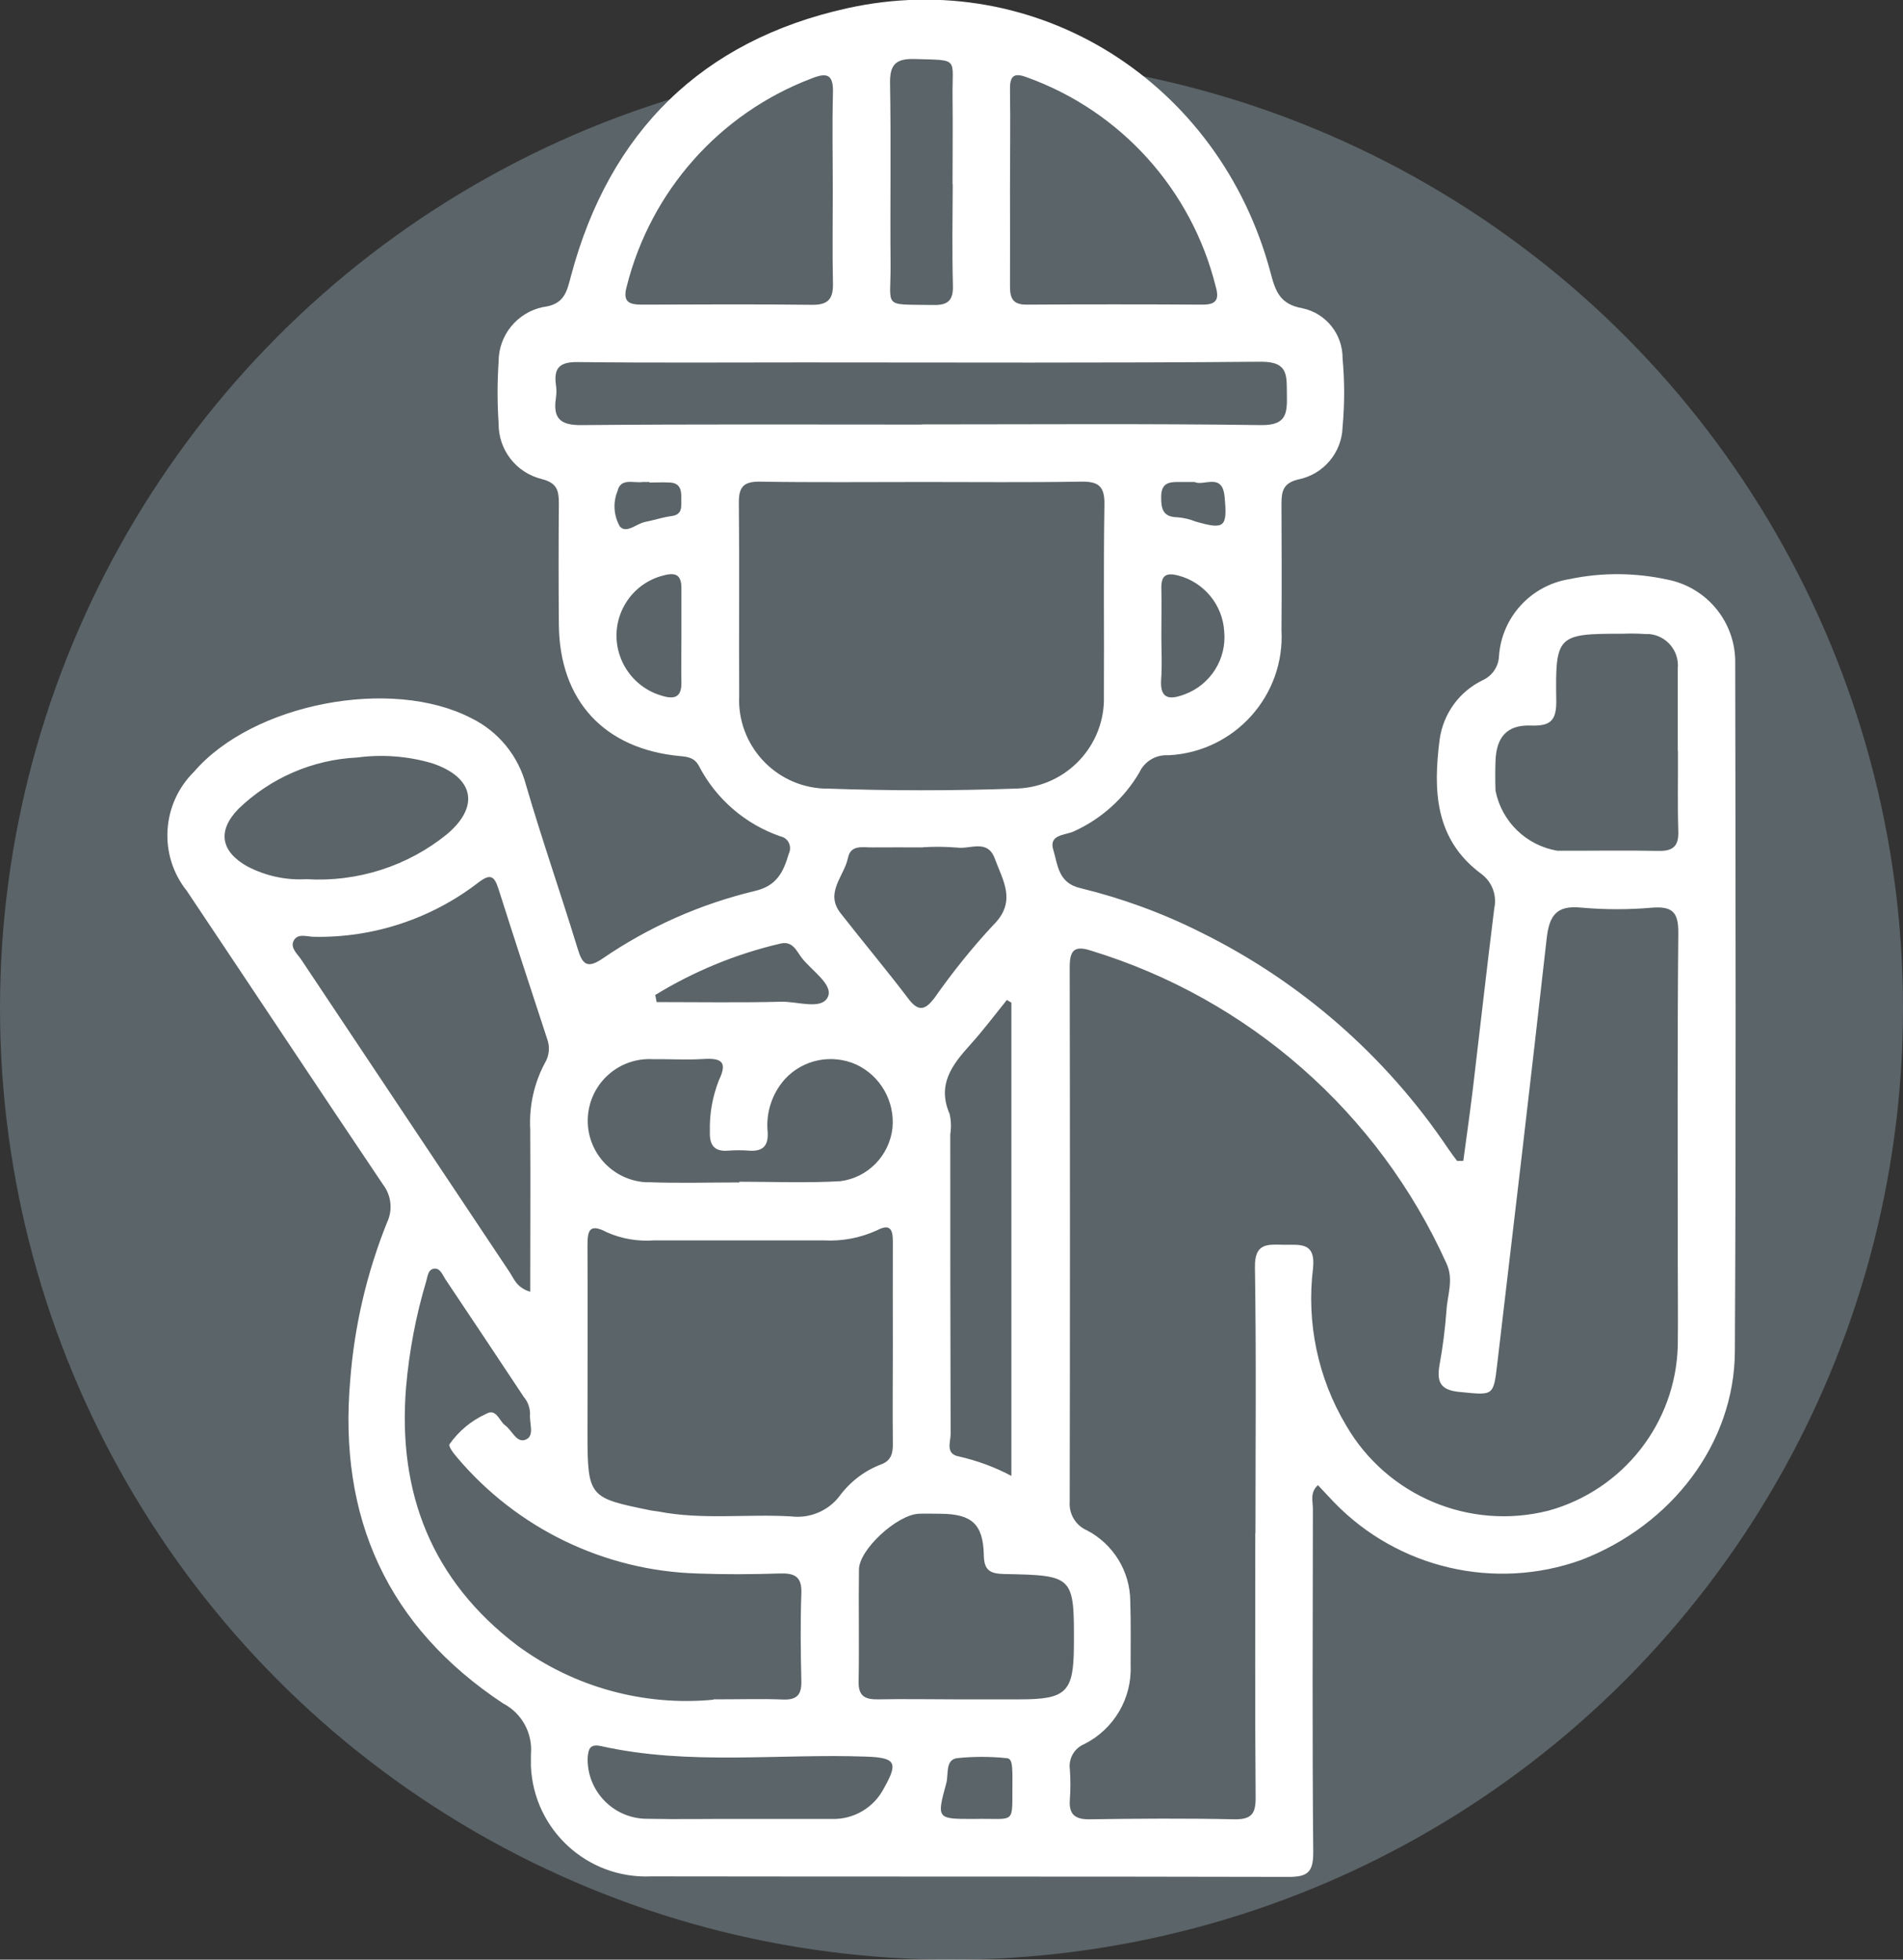 <svg xmlns="http://www.w3.org/2000/svg" id="Layer_2" data-name="Layer 2" viewBox="0 0 109 112.25"><rect x="0" y="0" width="109" height="112.25" fill="#333333" stroke="none"/><defs><style>      .cls-1 {        fill: #fff;      }      .cls-1, .cls-2 {        stroke-width: 0px;      }      .cls-2 {        fill: #cdf1ff;        isolation: isolate;        opacity: .26;      }    </style></defs><g id="Layer_1-2" data-name="Layer 1"><g><circle id="Ellipse_46" data-name="Ellipse 46" class="cls-2" cx="54.5" cy="57.75" r="54.5"></circle><g id="Group_14034" data-name="Group 14034"><path id="Path_2532" data-name="Path 2532" class="cls-1" d="M83.81,66.53c.19-1.41.39-2.81.56-4.22.41-3.43.79-6.86,1.22-10.29.16-.74-.13-1.51-.74-1.96-2.69-1.99-2.76-4.81-2.39-7.71.21-1.47,1.12-2.73,2.45-3.38.56-.25.93-.79.95-1.4.16-2.23,1.84-4.05,4.05-4.4,1.85-.39,3.76-.37,5.6.03,2.29.45,3.93,2.48,3.88,4.82.02,13.14.05,26.27-.02,39.4-.03,5.24-3.6,9.94-8.81,11.94-4.95,1.77-10.48.48-14.14-3.3-.3-.31-.59-.63-.93-.99-.47.42-.29.92-.29,1.36-.01,6.57-.04,13.14.02,19.7,0,1.12-.34,1.38-1.41,1.38-12.17-.03-24.34-.01-36.52-.03-3.64.16-6.72-2.66-6.88-6.31,0-.23,0-.45,0-.68.11-1.21-.52-2.36-1.6-2.92-6.62-4.39-9.44-10.63-8.75-18.52.24-3.1.95-6.14,2.11-9.03.34-.71.24-1.56-.24-2.18-3.76-5.59-7.48-11.21-11.23-16.81-1.63-2.04-1.45-4.98.41-6.82,3.37-3.92,11.31-5.45,15.89-3.07,1.55.76,2.69,2.16,3.13,3.83.92,3.15,2,6.24,2.96,9.38.27.9.55,1.15,1.42.56,2.64-1.81,5.59-3.12,8.71-3.87,1.27-.29,1.65-1.08,1.96-2.14.17-.34.04-.76-.3-.93-.06-.03-.13-.05-.2-.07-2.01-.7-3.67-2.14-4.65-4.03-.25-.46-.61-.52-1.08-.56-4.35-.41-6.9-3.18-6.94-7.53-.02-2.32-.02-4.64,0-6.96,0-.74-.12-1.16-.98-1.38-1.47-.36-2.49-1.68-2.47-3.19-.08-1.18-.08-2.36,0-3.54,0-1.51,1.06-2.81,2.54-3.12,1.25-.15,1.37-.91,1.61-1.8,2.2-8.26,7.52-13.47,15.78-15.31,10.9-2.43,21.37,4.22,24.28,15.12.28,1.06.52,1.83,1.84,2.06,1.35.29,2.3,1.49,2.29,2.87.12,1.31.12,2.62,0,3.93-.04,1.46-1.09,2.71-2.52,3-.88.2-.98.68-.98,1.4.01,2.41.02,4.82,0,7.22.21,3.76-2.67,6.97-6.43,7.18-.07,0-.14,0-.2,0-.65.01-1.24.4-1.51.99-.87,1.48-2.18,2.66-3.75,3.37-.47.23-1.46.16-1.18,1.06.26.85.27,1.89,1.54,2.19,2.38.58,4.69,1.42,6.88,2.52,5.73,2.82,10.62,7.09,14.18,12.38.17.25.35.49.53.73h.35M71.91,87.83c0-5.08.05-10.16-.03-15.24-.02-1.39.7-1.31,1.62-1.29s1.86-.2,1.71,1.33c-.39,3.14.28,6.32,1.9,9.03,2.34,4.03,7.07,6.02,11.59,4.87,4.27-1.18,7.28-5.01,7.4-9.44.02-1.53,0-3.07,0-4.6,0-6.35-.03-12.7.03-19.05.01-1.18-.33-1.53-1.48-1.45-1.35.12-2.71.12-4.07,0-1.44-.15-1.84.46-1.99,1.77-.91,8.12-1.87,16.24-2.83,24.36-.22,1.89-.22,1.8-2.18,1.61-1.12-.11-1.28-.61-1.13-1.53.19-1.03.32-2.07.4-3.12.05-.9.43-1.79,0-2.71-3.89-8.63-11.32-15.16-20.37-17.92-.96-.31-1.21,0-1.21.96.02,10.2.02,20.4,0,30.61-.05.7.34,1.36.99,1.64,1.51.79,2.47,2.35,2.48,4.06.04,1.22.02,2.45.02,3.68.08,1.89-.96,3.65-2.65,4.5-.58.24-.92.84-.83,1.46.04.57.04,1.14,0,1.71-.07.85.28,1.15,1.13,1.14,2.76-.04,5.52-.06,8.28,0,1.02.02,1.24-.34,1.23-1.28-.04-5.03-.02-10.07-.02-15.11M52.83,27.61c-3.11,0-6.22.03-9.32-.02-.92-.01-1.2.31-1.19,1.22.04,3.68,0,7.35.02,11.03-.14,2.81,2.03,5.2,4.84,5.33.05,0,.1,0,.16,0,3.63.13,7.27.13,10.89,0,2.85-.09,5.09-2.47,5-5.32,0-.02,0-.03,0-.05.02-3.63-.03-7.27.03-10.9.02-1.09-.38-1.33-1.37-1.31-3.02.05-6.04.02-9.06.02M51.14,77.02c0-1.97-.01-3.94,0-5.91,0-.69-.16-1.03-.9-.64-.96.44-2.01.64-3.06.58-3.24,0-6.48,0-9.72,0-.92.07-1.85-.09-2.69-.46-1.07-.57-1.12-.04-1.12.82.02,3.59,0,7.18,0,10.77s.14,3.62,3.54,4.32c.17.04.35.05.52.08,2.52.49,5.07.13,7.6.28,1.05.13,2.1-.3,2.75-1.13.6-.82,1.41-1.46,2.36-1.83.62-.21.73-.64.72-1.22-.02-1.88,0-3.76,0-5.65M40.86,97.34c1.64,0,2.82-.04,4,.01.82.03,1.06-.31,1.04-1.08-.04-1.66-.06-3.33,0-4.99.04-.97-.38-1.18-1.24-1.15-1.58.05-3.15.06-4.73,0-5.33-.16-10.33-2.59-13.76-6.66-.19-.22-.5-.62-.42-.75.53-.75,1.25-1.35,2.09-1.73.59-.35.75.41,1.1.66.4.29.66,1.06,1.2.8.49-.23.17-.95.22-1.45,0-.35-.12-.7-.35-.97-1.5-2.26-3-4.52-4.51-6.77-.16-.25-.29-.63-.63-.59-.36.04-.37.44-.46.73-.59,1.97-.97,3.99-1.15,6.04-.5,6.07,1.47,11.1,6.39,14.83,3.23,2.37,7.22,3.47,11.21,3.09M30.37,73.99c0-3.2.02-6.25,0-9.31-.07-1.32.22-2.63.84-3.79.25-.41.3-.92.13-1.38-.94-2.87-1.88-5.73-2.79-8.6-.24-.75-.47-.88-1.16-.35-2.69,2.07-6.01,3.17-9.41,3.1-.4,0-.96-.24-1.18.27-.16.38.24.72.45,1.03,3.98,5.97,7.96,11.94,11.94,17.91.25.38.4.88,1.17,1.12M52.79,24.31c6.48,0,12.96-.05,19.44.04,1.47.02,1.5-.68,1.48-1.75-.02-1.05.12-1.89-1.49-1.88-8.76.08-17.51.04-26.27.04-4.29,0-8.58.03-12.87-.02-.99-.01-1.37.31-1.24,1.28.04.26.04.53,0,.79-.18,1.2.3,1.56,1.51,1.54,6.48-.06,12.96-.03,19.44-.03M47.7,10.96c0-1.88-.04-3.77.01-5.65.03-1.06-.35-1.17-1.24-.81-5.26,2-9.2,6.45-10.57,11.9-.26.92.15,1.05.9,1.05,3.24-.01,6.48-.03,9.72.01.95.01,1.21-.37,1.19-1.25-.04-1.75-.01-3.5-.01-5.26M57.85,10.76c0,1.88.01,3.76,0,5.63,0,.68.15,1.06.94,1.06,3.36-.02,6.73-.02,10.09,0,.79,0,.97-.29.75-1.05-1.38-5.53-5.42-10.02-10.78-11.96-.78-.3-1.01-.1-1,.69.03,1.88,0,3.76,0,5.63M54.75,97.34h3.68c2.64,0,3.06-.42,3.08-3.01.02-4.07.02-4.09-4.01-4.17-.83-.02-1.14-.24-1.15-1.11-.04-1.75-.7-2.32-2.43-2.34-.44,0-.88-.02-1.31,0-1.24.07-3.39,2.04-3.41,3.18-.03,2.14.02,4.29-.02,6.43-.02.85.38,1.03,1.12,1.02,1.49-.03,2.98,0,4.46,0M96.1,43.01v-4.73c.09-.99-.64-1.87-1.63-1.96-.07,0-.14,0-.2,0-.44-.03-.87-.04-1.31-.02-3.75,0-3.88.07-3.82,3.8.02,1.17-.32,1.5-1.46,1.46-1.36-.05-1.97.66-2.02,2.02-.02.57-.02,1.14,0,1.71.35,1.77,1.76,3.14,3.54,3.44,1.93.01,3.85-.03,5.78.01.84.02,1.18-.26,1.15-1.13-.05-1.53-.01-3.06-.02-4.6M42.35,67.75v-.06c1.93,0,3.86.08,5.78-.03,1.58-.2,2.81-1.46,2.99-3.05.14-1.53-.69-2.98-2.07-3.63-1.4-.63-3.05-.3-4.09.83-.74.83-1.1,1.93-.99,3.03.05.79-.27,1.13-1.07,1.07-.39-.03-.79-.03-1.18,0-.81.07-1.09-.32-1.06-1.09-.03-1.01.15-2.01.52-2.95.52-1.07.11-1.27-.89-1.21-.96.06-1.93,0-2.89.01-1.95-.11-3.61,1.37-3.73,3.32-.11,1.95,1.37,3.61,3.32,3.73.08,0,.16,0,.24,0,1.7.06,3.42.01,5.12.01M57.93,57.43l-.26-.15c-.7.87-1.37,1.76-2.12,2.59-1.03,1.14-1.88,2.27-1.16,3.93.09.38.1.78.04,1.17,0,5.72,0,11.45.02,17.18,0,.45-.32,1.14.49,1.28,1.04.24,2.05.61,2.99,1.11v-27.09ZM17.54,50.36c2.92.18,5.81-.74,8.08-2.59,1.89-1.61,1.5-3.26-.87-4.05-1.39-.41-2.85-.52-4.28-.33-2.56.12-4.98,1.17-6.82,2.95-1.22,1.26-1,2.44.52,3.29,1.04.54,2.2.8,3.37.73M52.85,48.54c-.96,0-1.92-.01-2.88,0-.54.01-1.24-.18-1.4.6-.21,1.04-1.34,1.99-.43,3.16,1.29,1.65,2.64,3.26,3.9,4.92.59.78.98.6,1.48-.05,1.03-1.47,2.15-2.87,3.37-4.18,1.37-1.35.55-2.55.09-3.81-.42-1.14-1.42-.52-2.16-.63-.65-.05-1.31-.06-1.96-.02M42.39,104.19h5.25c1.26.04,2.43-.65,3-1.78.83-1.46.64-1.73-1.02-1.79-5.06-.18-10.16.52-15.18-.6-.63-.14-.74.13-.78.67-.05,1.88,1.44,3.44,3.31,3.49,0,0,.02,0,.03,0,1.79.04,3.59,0,5.38.01M54.56,10.56c0-1.66.02-3.33,0-4.99-.03-2.3.43-2.11-2.17-2.19-1.09-.03-1.43.32-1.41,1.41.06,3.46,0,6.92.03,10.38.02,2.52-.51,2.25,2.44,2.3.85.02,1.16-.26,1.13-1.13-.05-1.93-.02-3.85-.01-5.78M37.53,56.99l.08.41c2.38,0,4.77.04,7.15-.02.93-.02,2.31.49,2.66-.28.32-.71-.94-1.5-1.51-2.25-.29-.38-.51-.97-1.21-.8-2.54.59-4.96,1.59-7.18,2.95M39.03,36.57c0-.96,0-1.92,0-2.88,0-.71-.28-.92-.98-.74-1.91.45-3.1,2.37-2.64,4.29.3,1.24,1.24,2.24,2.46,2.6.76.24,1.18.12,1.16-.78-.02-.83,0-1.66,0-2.49M66.52,36.41c0,.83.05,1.66-.01,2.48-.09,1.17.48,1.21,1.35.88,1.48-.55,2.41-2.03,2.26-3.6-.09-1.52-1.15-2.81-2.62-3.2-.67-.18-.99-.04-.98.7.02.91,0,1.83,0,2.74M55.75,104.19c2.55-.06,2.2.45,2.24-2.32,0-.22,0-.44-.02-.65s-.06-.5-.3-.51c-.95-.1-1.91-.1-2.87,0-.67.11-.46.94-.6,1.44-.56,2.04-.53,2.04,1.54,2.04M37.2,27.63v-.02c-.13,0-.26,0-.39,0-.52.08-1.26-.26-1.44.52-.27.66-.22,1.4.13,2.02.37.44.95-.15,1.44-.25.51-.1,1.01-.27,1.53-.34.66-.09.54-.58.55-.99.02-.46-.04-.9-.65-.93-.39-.02-.78,0-1.18,0M68.43,27.61h-.76c-.58,0-1.15-.05-1.16.83-.01.71.1,1.18.94,1.19.35.03.69.11,1.02.24,1.69.49,1.84.33,1.67-1.43-.13-1.39-1.21-.57-1.71-.83"></path></g></g></g></svg>